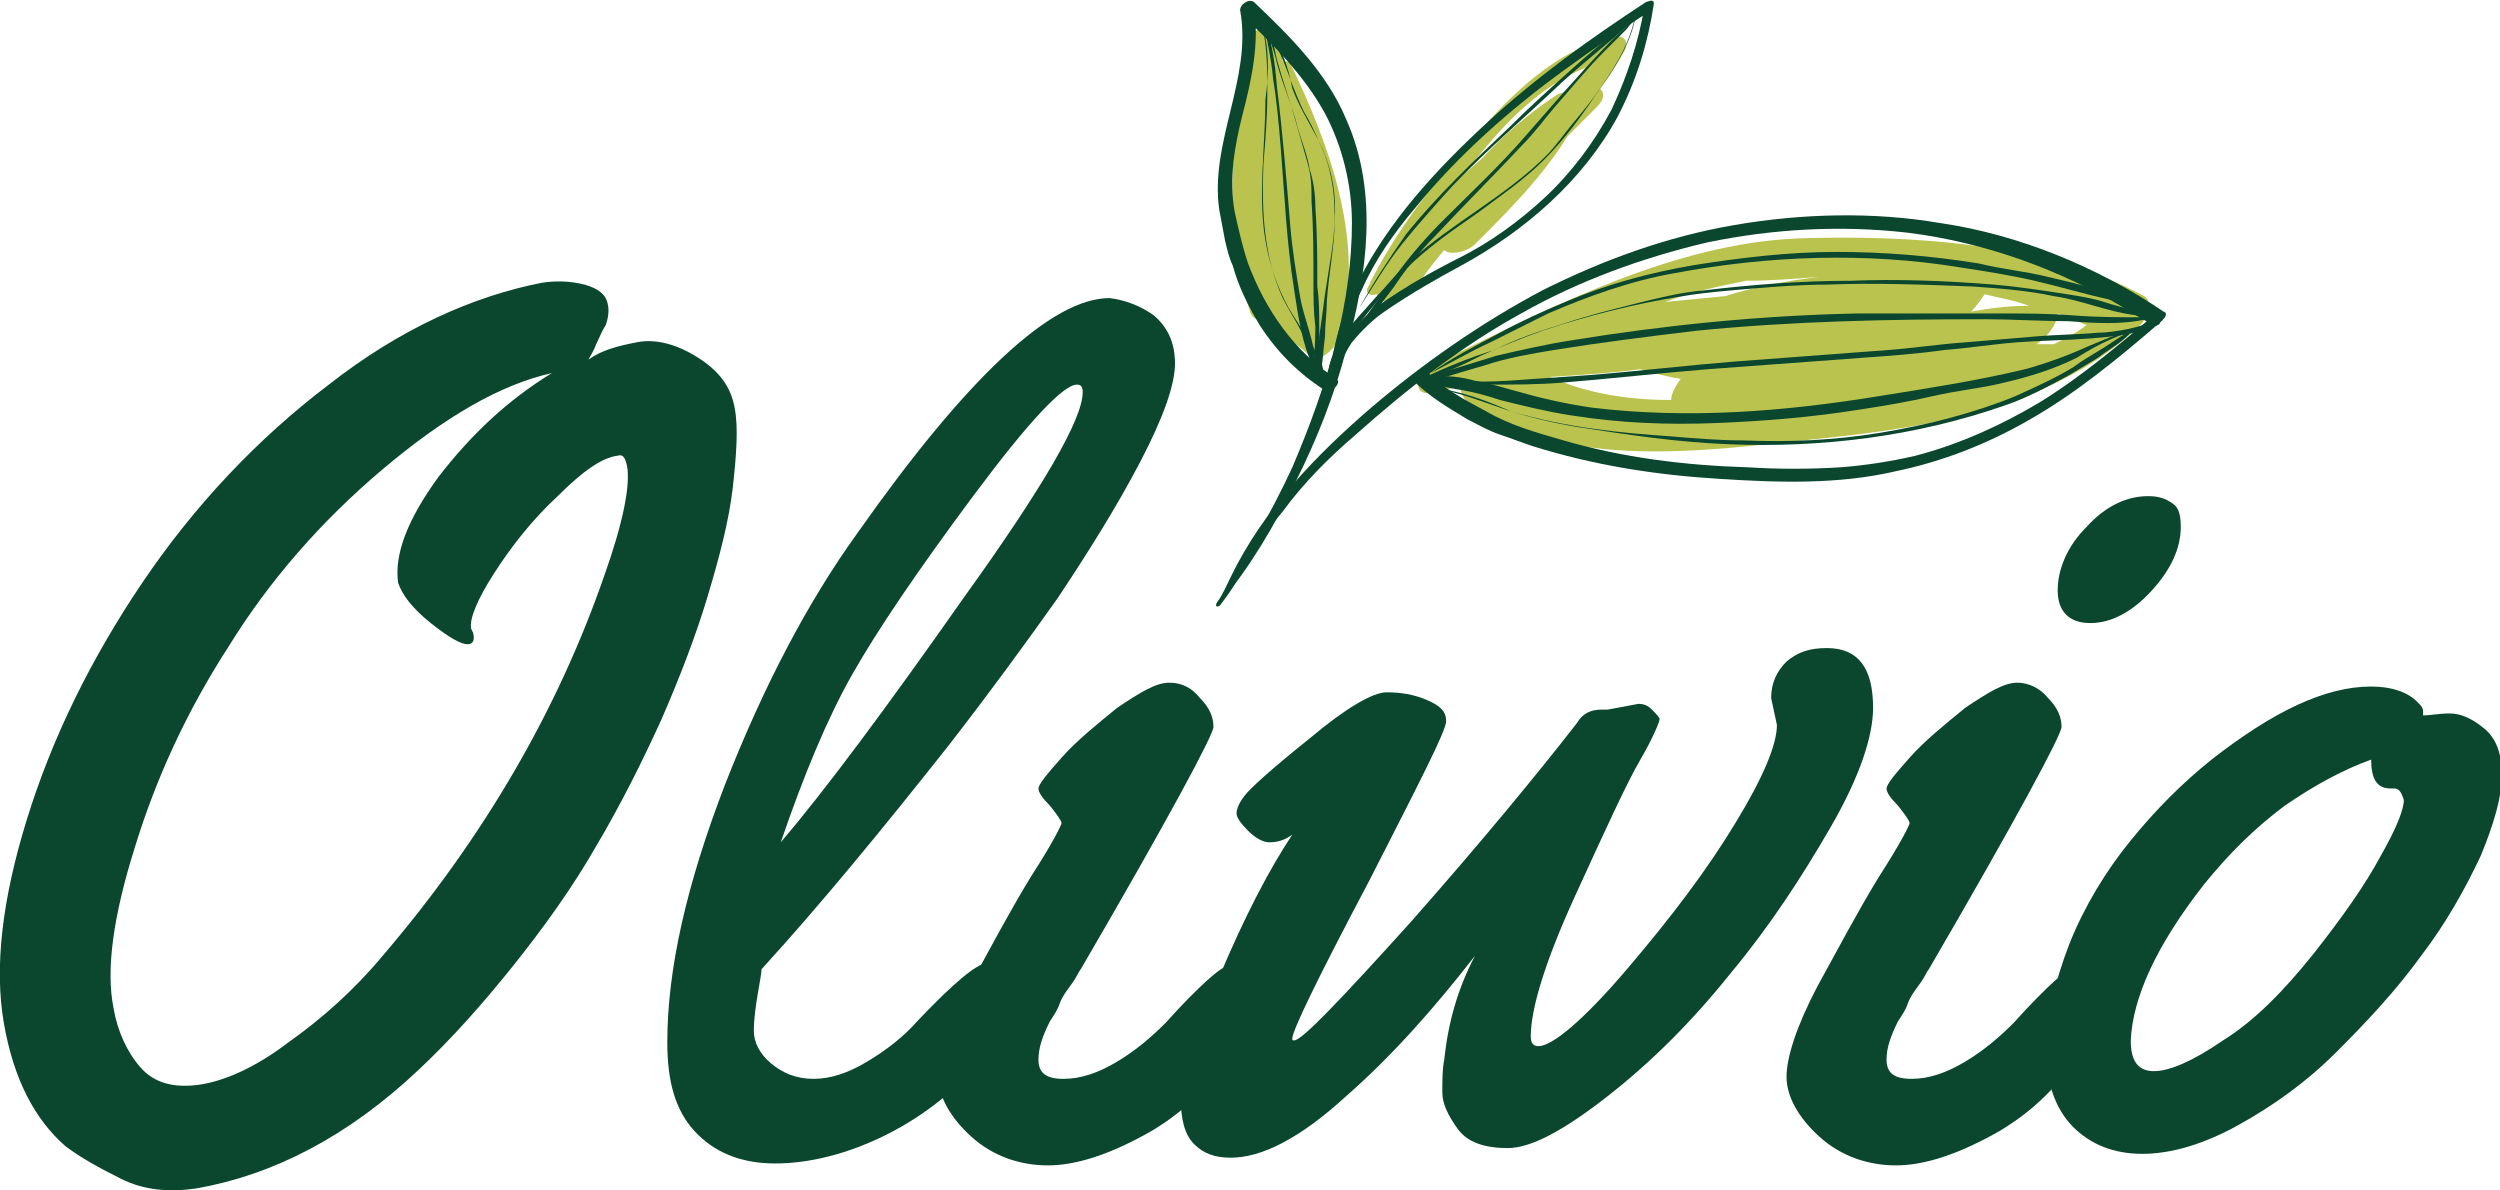 <?xml version="1.0" encoding="UTF-8"?>
<!-- Generator: Adobe Illustrator 28.3.0, SVG Export Plug-In . SVG Version: 6.00 Build 0)  -->
<svg xmlns="http://www.w3.org/2000/svg" xmlns:xlink="http://www.w3.org/1999/xlink" version="1.1" id="OBJECTS" x="0px" y="0px" viewBox="0 0 130 61.9" style="enable-background:new 0 0 130 61.9;" xml:space="preserve">
<style type="text/css">
	.st0{fill:#BAC34E;}
	.st1{fill:#0A472E;}
</style>
<g>
	<g>
		<g>
			<path class="st0" d="M67.1,3.3c0-0.1-0.1-0.1-0.2-0.1c0,0-0.1,0-0.2,0c0,0,0,0,0-0.1c0-0.3-0.1-0.6-0.1-0.9c0-0.1,0-0.1-0.1-0.2     c0,0,0-0.1,0-0.2c0.2-1-1.8-0.2-1.8,0.6c0,0.2,0,0.3-0.1,0.5l0,0c-0.4,4.6-1.1,8.7,0.4,13.3c0.1,0.4,0.5,0.5,0.9,0.4     c0,0.1,0,0.1,0.1,0.2c0.4,0.5,0.4,0.7,0.9,0.8H67c0.4,0.3,0.8,0.6,1.1,0.9c0.6,0.5,1.5-0.6,1.6-1.1C71,12.6,69.2,7.7,67.1,3.3z"></path>
			<path class="st0" d="M83.9,1.9c-3,0.7-5.3,3-7.2,5.2c-2.1,2.3-4.2,5-5.6,7.9l0,0c-0.1,0.3,0.2,0.4,0.5,0.3     c0.1,0.7,1.6,0.4,2.1-0.4c0.4-0.7,0.9-1.3,1.4-1.9c0.3,0.3,1.2,0.1,1.6-0.3c1.8-1.8,3.5-3.5,4.8-5.6c0.5-0.5,1-1,1.5-1.5     s0.4-0.8,0.2-1c0.5-0.6,0.9-1.3,1.3-2C84.7,2.1,84.4,1.8,83.9,1.9z M82.5,3.5c-0.4,0.4-0.7,0.9-1.1,1.3c-0.2,0-0.4,0.1-0.7,0.3     C79.4,6,78.2,7,77.1,8.2c-0.3,0.3-0.6,0.5-0.9,0.8C78,6.6,80,4.5,82.5,3.5z"></path>
			<path class="st0" d="M111.5,15.4c-5.1-2.8-12.4-3.2-18.1-3c-6.3,0.3-12.4,3.4-17.9,6.1c-0.1,0-0.2,0-0.4,0.1     c-0.2,0.1-0.4,0.2-0.6,0.3c-0.7,0.4-1.3,1.8,0.1,1.5c0.5-0.1,0.9-0.2,1.4-0.4c-0.1,0.3,0,0.6,0.3,0.9c5.1,3.7,12.6,2.5,18.4,1.9     c5.9-0.6,12.3-1.7,16.7-6C111.6,16.5,112,15.7,111.5,15.4z M106.8,17.9c-0.3,0-0.6,0-0.9,0c0.6-0.4,1.1-1.1,1.1-1.6     c0.5,0.2,1,0.4,1.5,0.6C108,17.3,107.4,17.6,106.8,17.9z M102.5,16.2c0.3-0.3,0.5-0.6,0.7-0.9c0.8,0.2,1.5,0.3,2.3,0.6     C104.6,15.9,103.6,16,102.5,16.2z M94.6,14.4c-1.7,0.2-3.3,0.5-4.9,1c-1,0.1-2.1,0.2-3.1,0.3c1.3-0.5,2.7-0.8,4.2-1.1     C92,14.6,93.3,14.5,94.6,14.4z M80.6,19.6c1.6-0.1,3.2-0.2,4.7-0.4c0.7,0.2,1.4,0.4,2.1,0.5c-0.3,0.4-0.5,0.8-0.5,1.1     C84.8,20.8,82.6,20.5,80.6,19.6z"></path>
		</g>
		<g>
			<path class="st1" d="M63.5,31.4c0.3-0.4,0.6-0.8,0.8-1.2c0.3-0.4,0.6-0.9,0.8-1.3c0.5-0.8,1-1.6,1.6-2.3c1.1-1.5,2.4-2.8,3.8-4     c2.7-2.4,5.5-4.6,8.6-6.3c3-1.7,6.3-2.9,9.7-3.7c3.4-0.7,6.9-0.9,10.4-0.5c4,0.5,7.9,1.9,11.4,4c0.4,0.3,0.9,0.5,1.3,0.8     c0-0.2,0.1-0.4,0.1-0.5c-1.9,1.6-3.8,3.2-5.9,4.5c-2,1.2-4.2,2.2-6.5,2.8c-1.3,0.3-2.6,0.5-3.9,0.6c-1.6,0.1-3.2,0.1-4.8,0     c-3.3-0.1-6.5-0.5-9.6-1.4c-1.4-0.4-2.8-0.8-4-1.5c-1.1-0.6-2.3-1.2-3.1-2.1c-0.3-0.3-1,0.3-0.7,0.5c0.8,0.8,1.8,1.4,2.8,2     c0.6,0.3,1.1,0.6,1.7,0.8c0.6,0.2,1.1,0.4,1.7,0.6c3.2,1,6.4,1.5,9.7,1.7c3.1,0.2,6.2,0.3,9.2-0.4c2.4-0.5,4.7-1.4,6.8-2.6     c2.5-1.4,4.8-3.3,7-5.2c0.1-0.1,0.4-0.4,0.1-0.5c-3.4-2.3-7.5-4-11.6-4.6c-3.5-0.6-7.2-0.5-10.7,0.1s-6.8,1.8-10,3.4     c-3.2,1.7-6.2,3.8-8.9,6.1c-2.9,2.5-5.6,5.3-7.3,8.8c-0.2,0.4-0.4,0.9-0.7,1.3C63.1,31.6,63.4,31.6,63.5,31.4L63.5,31.4z"></path>
			<path class="st1" d="M63.4,31.4c1.6-1.9,2.9-4.1,4-6.4c1.1-2.2,2-4.5,2.6-6.8c1.1-3.9,1.7-8.2,0-12c-1-2.4-2.9-4.3-4.8-6.1     c-0.3-0.2-0.8,0.2-0.7,0.5c0.6,3.5-1.6,6.8-1.1,10.3c0.1,0.5,0.2,1.1,0.3,1.6c0.1,0.4,0.2,0.9,0.4,1.3c0.3,1.1,0.8,2.1,1.4,3.1     c0.9,1.4,2,2.5,3.4,3.4c0.3,0.2,0.9-0.4,0.6-0.6c-2.2-1.4-3.7-3.6-4.6-6c-0.3-0.9-0.5-1.8-0.7-2.7c-0.3-1.7,0-3.4,0.4-5     c0.5-1.9,0.9-3.8,0.6-5.7c-0.3,0.1-0.5,0.3-0.7,0.4c1.7,1.6,3.3,3.2,4.4,5.2c0.9,1.7,1.4,3.7,1.4,5.7s-0.3,4.1-0.8,6.1     c-0.6,2.3-1.4,4.5-2.3,6.6C66.1,26.7,64.7,29,63.4,31.4C63.3,31.5,63.4,31.5,63.4,31.4L63.4,31.4z"></path>
			<path class="st1" d="M69.2,19.9c0.3-1.7,0.8-3.3,1.6-4.8c0.7-1.6,1.7-3,2.8-4.3c2.2-2.7,4.9-5.1,7.8-7.2c1.5-1.1,3-2.1,4.5-3.1     c-0.1,0-0.3,0-0.4-0.1c-0.3,1.8-0.9,3.6-1.7,5.3c-0.9,1.7-2.1,3.3-3.5,4.6c-1.3,1.2-2.8,2.3-4.4,3.1c-1.4,0.7-2.8,1.5-4.1,2.4     c-0.7,0.5-1.4,1.2-2,1.9C69.3,18.4,68.9,19.1,69.2,19.9c-0.1,0.2,0.2,0,0.2-0.1c0.2-0.7,0.5-1.4,0.9-2c0.5-0.6,1.1-1.2,1.7-1.6     c1.3-0.9,2.7-1.7,4-2.4c3.3-1.8,6.3-4.4,8.1-7.7c1-1.9,1.6-3.9,1.9-5.9c0-0.3-0.3-0.1-0.4-0.1C82.7,2,79.9,4,77.3,6.4     s-5.1,5.1-6.7,8.3C69.8,16.3,69.2,18.1,69.2,19.9C69.1,20,69.2,19.9,69.2,19.9L69.2,19.9z"></path>
			<path class="st1" d="M73.9,19.9c1.1-0.2,2.2-0.6,3.3-0.9c1.2-0.4,2.4-0.6,3.6-0.8c2.5-0.4,4.9-0.7,7.4-1c5-0.5,10-0.6,15-0.6     c1.4,0,2.9,0.1,4.3,0.1c1.4,0.1,2.8,0.2,4.1-0.1c0.1,0,0.2-0.1,0-0.1c-1.3,0-2.5,0-3.8-0.1s-2.5-0.1-3.8-0.1c-2.5,0-5,0-7.4,0     c-5,0.1-10,0.6-14.9,1.4c-1.3,0.2-2.6,0.5-3.9,0.8c-1.3,0.4-2.5,0.8-3.8,1.1C73.9,19.8,73.8,19.9,73.9,19.9L73.9,19.9z"></path>
			<path class="st1" d="M73.9,19.7C75,19.5,76,19,77,18.5c1.1-0.5,2.1-0.9,3.2-1.3c2.4-0.8,4.8-1.4,7.3-1.8c1.2-0.2,2.5-0.3,3.7-0.4     c1.2-0.1,2.5-0.2,3.8-0.2c2.5-0.1,5.1,0,7.6,0.1c1.4,0.1,2.8,0.2,4.2,0.5c0.7,0.1,1.4,0.3,2.1,0.5c0.7,0.2,1.4,0.4,2.2,0.5     l0.1-0.1c-0.6-0.3-1.2-0.4-1.8-0.6c-0.6-0.2-1.3-0.3-1.9-0.4c-1.3-0.2-2.6-0.4-3.8-0.5c-2.5-0.2-5-0.3-7.5-0.2     c-2.5,0-5.1,0.2-7.6,0.5c-1.2,0.1-2.4,0.4-3.6,0.7c-1.2,0.3-2.4,0.6-3.6,1c-1.3,0.4-2.5,0.8-3.7,1.4     C76.4,18.6,75.2,19.1,73.9,19.7C73.9,19.6,73.9,19.7,73.9,19.7L73.9,19.7z"></path>
			<path class="st1" d="M74.4,19.4c1-0.5,2-1.1,3.1-1.6c1-0.5,2-1,3-1.5c2.1-0.9,4.3-1.7,6.6-2.1c4.8-0.9,9.9-1.1,14.8-0.3     c1.3,0.2,2.6,0.4,3.9,0.7s2.6,0.7,4,1l0.1-0.1c-1-0.6-2.2-0.8-3.4-1.1c-1.2-0.3-2.4-0.4-3.6-0.7c-2.5-0.4-4.9-0.6-7.4-0.6     s-5,0.3-7.5,0.7c-2.3,0.4-4.5,1-6.6,1.9c-1.2,0.5-2.3,1-3.4,1.6C76.7,18,75.5,18.6,74.4,19.4C74.3,19.4,74.3,19.4,74.4,19.4     L74.4,19.4z"></path>
			<path class="st1" d="M73.8,19.7C75,20,76.2,20,77.4,20c1.3,0,2.6,0,3.8-0.1c2.5-0.2,5.1-0.5,7.6-0.7c2.7-0.2,5.4-0.4,8.1-0.6     c1.4-0.1,2.8-0.2,4.2-0.4c1.3-0.1,2.5-0.3,3.8-0.4s2.5-0.1,3.8-0.2c1.2-0.1,2.4-0.2,3.5-0.7c0.1,0,0.2-0.2,0-0.2     c-0.5,0.1-1,0.3-1.5,0.4s-1.1,0.2-1.6,0.2c-1.1,0.1-2.2,0.1-3.3,0.2c-1.2,0.1-2.4,0.2-3.6,0.3c-1.4,0.1-2.7,0.3-4,0.4     c-2.7,0.2-5.3,0.4-8,0.6c-2.5,0.2-5,0.5-7.5,0.7c-1.4,0.1-2.8,0.2-4.3,0.3C76.7,19.9,75.3,19.8,73.8,19.7L73.8,19.7L73.8,19.7z"></path>
			<path class="st1" d="M111.7,17c-1.1,0.1-2.1,0.6-3.1,1c-1.1,0.5-2.2,0.9-3.3,1.2c-2.5,0.6-5.1,1-7.6,1.4     c-4.9,0.8-9.9,1.2-14.9,0.6c-1.4-0.2-2.7-0.5-4.1-0.9c-0.7-0.2-1.4-0.4-2-0.5c-0.7-0.2-1.5-0.3-2.2-0.2c-0.1,0-0.3,0.2-0.2,0.3     c0.6,0.2,1.2,0.3,1.8,0.4c0.6,0.1,1.3,0.3,1.9,0.5c1.2,0.3,2.4,0.6,3.7,0.8c2.5,0.4,5,0.5,7.5,0.4s5-0.3,7.5-0.7     c1.3-0.2,2.5-0.4,3.8-0.7c1.3-0.3,2.5-0.4,3.7-0.7c1.3-0.3,2.6-0.7,3.8-1.3C109.1,17.9,110.3,17.3,111.7,17     C111.7,17.1,111.7,17,111.7,17L111.7,17z"></path>
			<path class="st1" d="M74.6,20.2c1.3,0.2,2.5,0.7,3.7,1.1s2.5,0.7,3.7,0.9c2.6,0.4,5.2,0.8,7.9,0.9c4.8,0.2,9.7-0.4,14.3-2     c1.2-0.4,2.3-1,3.4-1.6c0.5-0.3,1-0.6,1.5-0.9c0.5-0.4,1.1-0.7,1.6-1.2c0.1-0.1,0-0.1-0.1-0.1c-0.5,0.3-0.9,0.6-1.4,0.9     s-1,0.6-1.4,0.9c-1,0.6-1.9,1-3,1.5c-2.2,0.9-4.6,1.5-7,1.9S93,23,90.6,22.9c-1.2,0-2.4-0.1-3.6-0.2c-1.4-0.1-2.7-0.2-4.1-0.4     c-1.5-0.2-2.9-0.5-4.3-0.9C77.2,20.8,75.9,20.3,74.6,20.2L74.6,20.2L74.6,20.2z"></path>
			<path class="st1" d="M70.7,16c0.7-1.1,1.4-2.3,2.2-3.3c0.8-1,1.7-2,2.6-3c1.8-1.9,3.8-3.6,5.7-5.4c1.2-1.1,2.5-2.1,3.7-3.2     C85,1,84.9,0.8,84.8,1c-1.1,0.9-2.2,1.8-3.3,2.8c-1,0.9-2,1.8-3,2.8c-1.9,1.8-3.8,3.6-5.4,5.6C72.2,13.5,71.4,14.7,70.7,16     C70.7,16.1,70.7,16,70.7,16L70.7,16z"></path>
			<path class="st1" d="M85.1,0.4c-0.2,1.6-1,2.9-1.9,4.2c-0.4,0.6-0.9,1.2-1.4,1.8s-0.9,1.2-1.4,1.7c-2.1,2.1-4.9,3.5-7.1,5.5     c-0.7,0.6-1.2,1.3-1.8,1.9c-0.6,0.7-1.2,1.3-1.7,2c-0.1,0.1,0.1,0.1,0.1,0.1c0.6-0.5,1.1-1.2,1.6-1.8c0.5-0.6,1.1-1.3,1.6-1.8     c1.1-1.1,2.4-2,3.7-2.9c1.2-0.9,2.4-1.7,3.5-2.8c1-1,1.9-2.2,2.7-3.4C84,3.5,85,2,85.1,0.4L85.1,0.4L85.1,0.4z"></path>
			<path class="st1" d="M85.5,0.8C85.3,0.8,85.1,1,85,1c-0.3,0.3-0.7,0.6-1,0.9c-0.9,0.9-1.7,1.8-2.6,2.8c-0.7,0.8-1.4,1.6-2.1,2.4     c-1.3,1.5-2.8,2.9-4.2,4.3c-0.9,0.9-1.7,1.8-2.5,2.9s-1.6,2.1-2.2,3.2c0,0.1,0,0,0.1,0c0.7-0.8,1.3-1.7,2-2.6     c0.6-0.9,1.3-1.8,2.1-2.6c1.5-1.6,3.1-3.2,4.6-4.8c0.6-0.6,1.1-1.3,1.7-2c0.8-0.9,1.6-1.9,2.5-2.8c0.4-0.4,0.8-0.8,1.2-1.2     C84.8,1.2,85.2,0.8,85.5,0.8C85.5,0.9,85.5,0.8,85.5,0.8L85.5,0.8z"></path>
			<path class="st1" d="M65.6,1.2c0.3,1.2,0.3,2.4,0.3,3.7c0,1.2-0.1,2.4-0.2,3.6c-0.1,2.4,0,4.8,1,7c0.3,0.6,0.7,1.2,1,1.8     c0.4,0.6,0.7,1.3,1,1.9h0.1c-0.1-0.6-0.5-1.1-0.8-1.6s-0.7-1.1-1-1.6c-0.6-1.1-1-2.3-1.2-3.5c-0.4-2.4,0-4.9,0-7.3     C66,3.7,66,2.4,65.6,1.2C65.6,1.1,65.6,1.1,65.6,1.2L65.6,1.2z"></path>
			<path class="st1" d="M65.7,1.4c0.7,0.8,1.1,1.9,1.5,3c0.2,0.5,0.4,1,0.6,1.4c0.3,0.5,0.6,1.1,0.8,1.6c0.6,1.2,0.8,2.5,0.8,3.8     c0,1.4-0.3,2.7-0.5,4.1c-0.1,0.8-0.2,1.5-0.3,2.2c0,0.4-0.1,0.8-0.1,1.1c0,0.4-0.1,0.7-0.1,1.1c0,0.1,0.2,0,0.2-0.1     c0.2-0.6,0.2-1.4,0.3-2.1c0-0.6,0.1-1.3,0.1-1.9c0.1-1.4,0.4-2.8,0.4-4.1c0.1-1.3-0.1-2.5-0.6-3.7c-0.5-1.1-1.2-2.1-1.6-3.2     C67,3.5,66.6,2.2,65.7,1.4C65.8,1.4,65.7,1.4,65.7,1.4L65.7,1.4z"></path>
			<path class="st1" d="M65.7,1c0.2,0.1,0.3,0.6,0.4,0.8c0.1,0.4,0.2,0.8,0.3,1.3c0.3,1.1,0.7,2.2,1,3.3c0.2,0.7,0.4,1.4,0.6,2.1     s0.2,1.3,0.2,2c0.1,1.4,0.1,2.8,0.1,4.2c0,0.8,0,1.5,0.1,2.3c0,0.8-0.1,1.6,0,2.4c0,0.1,0.1,0,0.1-0.1c0.2-0.7,0.1-1.5,0.1-2.3     c0-0.7,0-1.4-0.1-2.1c0-1.4,0-2.7-0.1-4.1c0-0.7-0.1-1.4-0.3-2c-0.1-0.7-0.4-1.4-0.6-2.1c-0.3-1.2-0.8-2.3-1.1-3.4     c-0.1-0.5-0.3-1-0.4-1.4C66,1.5,65.9,1.1,65.7,1C65.7,0.9,65.7,1,65.7,1L65.7,1z"></path>
			<path class="st1" d="M65.6,0.6c0.2,1.2,0.5,2.3,0.6,3.5c0.2,1.2,0.3,2.4,0.4,3.6c0.2,2.5,0.3,4.9,0.7,7.4c0.2,1.3,0.4,2.8,1,4     c0,0,0.1,0,0.1-0.1c0-1.2-0.6-2.4-0.8-3.6c-0.2-1.2-0.4-2.4-0.5-3.6c-0.2-2.4-0.4-4.9-0.7-7.3C66.3,3.2,66.1,1.9,65.6,0.6     C65.7,0.6,65.6,0.6,65.6,0.6L65.6,0.6z"></path>
		</g>
	</g>
	<path class="st1" d="M33.1,17.8c1-0.2,2.1,0.1,3.2,0.8c1.1,0.7,1.7,1.5,1.9,2.6c0.2,1,0.1,2.4-0.1,4.2c-0.2,1.7-0.7,3.6-1.3,5.6   s-1.4,4.1-2.4,6.4c-1,2.2-2.1,4.4-3.4,6.6c-1.2,2.1-2.7,4.2-4.3,6.2s-3.2,3.8-4.9,5.4c-3.7,3.5-7.6,5.5-11.6,6.2   c-1.4,0.2-2.7,0.1-3.9-0.5s-2.1-1.1-2.9-1.7c-1.6-1.4-2.7-3.5-3.2-6.4s-0.1-6.4,1.2-10.6s3.3-8.3,6-12.3s6-7.5,9.7-10.3   c3.7-2.9,7.5-4.6,11.1-5.3c0.7-0.1,1.4-0.1,2.2,0.1c0.7,0.2,1.1,0.5,1.2,1c0.1,0.4,0,0.8-0.1,1.1c-0.2,0.3-0.3,0.6-0.5,1   c-0.1,0.3-0.3,0.6-0.4,0.8C31.3,18.2,32.1,18,33.1,17.8z M24.6,32.9c0.1,0.4,0,0.6-0.3,0.6s-0.9-0.3-1.9-1.1s-1.5-1.5-1.7-2.1   c-0.2-1.5,0.5-3.3,2.1-5.5c1.7-2.2,3.6-4,5.9-5.4c-2.7,0.6-5.6,2.3-8.8,5s-5.9,5.8-8,9.2C9.7,37,8.1,40.5,7,44.1   c-1.1,3.5-1.5,6.3-1.1,8.3c0.2,1.2,0.7,2.3,1.4,3.1s1.7,1.1,3.1,0.9c1.3-0.2,2.9-0.9,4.6-2.2c1.7-1.2,3.4-2.7,4.9-4.5   C25.2,43.5,29,36.9,31.4,30c1-2.8,1.4-4.8,1.2-5.8c-0.1-0.4-0.2-0.6-0.5-0.5c-0.8,0.1-1.8,0.8-3.1,2.1c-1.3,1.2-2.4,2.6-3.3,4   s-1.3,2.4-1.2,2.9L24.6,32.9z"></path>
	<path class="st1" d="M60,16.4c0.7,0.6,1.1,1.4,1.1,2.5s-0.6,2.8-1.8,5.1s-2.7,4.7-4.3,7.1c-1.7,2.4-3.6,5-5.7,7.7   c-3.4,4.3-6.6,8.2-9.7,11.6c0,0.2-0.1,0.7-0.2,1.3s-0.2,1.3-0.2,1.9c0,0.6,0.3,1.2,0.9,1.7s1.3,0.8,2.2,0.8s1.8-0.3,2.8-0.9   c1-0.6,1.9-1.3,2.6-2.1c1.9-2,3.1-3,3.6-3s0.7,0.7,0.7,2.1v0.6c0,0.8-0.1,1.3-0.4,1.7c-1.6,2-3.5,3.5-5.5,4.5s-4,1.5-5.8,1.5   s-3.2-0.6-4.2-1.7c-1-1.1-1.4-2.6-1.4-4.6c0-3.8,1-8.2,3-13.4c2-5.1,4.3-9.5,6.9-13.1c5.7-8.1,10.1-12.2,13.1-12.2   C58.5,15.6,59.3,15.9,60,16.4z M56.3,20.4c0-0.3-0.1-0.4-0.3-0.4c-0.7,0-2.5,1.9-5.4,5.8s-5,7-6.3,9.3s-2.5,5.2-3.7,8.7   c2.3-2.7,5.5-7,9.5-12.7C54.2,25.4,56.3,21.8,56.3,20.4z"></path>
	<path class="st1" d="M64.6,52.8c0,0.6-0.1,1-0.2,1.3c-1,1.9-2.5,3.5-4.5,4.7c-2.1,1.2-3.9,1.8-5.4,1.8s-2.9-0.5-4-1.5   S48.8,57,48.8,56s0.5-2.6,1.6-4.7c1.1-2,2.1-3.9,3.2-5.7c1.1-1.7,1.6-2.7,1.6-2.8s-0.2-0.4-0.6-0.9C54.2,41.5,54,41.2,54,41   s0.4-0.7,1.2-1.6c0.8-0.9,1.8-1.7,2.9-2.6c1.2-0.8,2-1.3,2.7-1.3s1.2,0.3,1.6,0.8c0.5,0.5,0.7,1,0.7,1.5c0,0.4-2.3,4.7-6.9,12.6   c-0.1,0.1-0.2,0.4-0.5,0.8c-0.3,0.4-0.5,0.7-0.6,1s-0.3,0.6-0.5,0.9c-0.4,0.8-0.6,1.4-0.6,2c0,0.7,0.4,1,1.3,1s1.8-0.3,2.8-0.9   c1-0.6,1.8-1.3,2.5-2c1.8-2,2.9-2.9,3.1-2.9C64.3,50.2,64.6,51,64.6,52.8z"></path>
	<path class="st1" d="M92.4,37.7l-0.3-1.4c0-0.8,0.3-1.4,0.8-1.9c0.6-0.5,1.2-0.7,2.1-0.7c1.6,0,2.4,1,2.4,3.1   c0,1.5-0.7,3.6-2.2,6.2c-1.5,2.6-3.2,5.2-5.2,7.6c-2,2.5-4.1,4.6-6.4,6.4c-2.3,1.8-4,2.7-5.2,2.7s-2.1-0.3-2.6-1S75,57.4,75,56.8   s0-1.2,0.1-1.7c0.2-1.9,0.7-3.7,1.6-5.4c-2.1,2.7-4.3,5.2-6.7,7.3c-2.4,2.2-4.4,3.2-6,3.2c-0.8,0-1.4-0.2-1.9-0.7s-0.7-1.3-0.7-2.4   s0.7-3.2,2-6.3s2.6-5.6,3.8-7.4c-0.4,0.3-0.8,0.4-1.2,0.4c-0.3,0-0.7-0.2-1.1-0.6c-0.4-0.4-0.6-0.7-0.6-0.9s0.1-0.5,0.4-0.9   s1.4-1.4,3.4-3c1.9-1.6,3.3-2.4,4-2.4s1.4,0.1,2.1,0.4c0.7,0.3,1,0.6,1,1.1s-1.4,3.2-4,8.3c-2.7,5.1-4,7.8-4,8.2   c0,0.1,0,0.1,0.1,0.1c0.4,0,2.4-2.1,6.1-6.2c3.7-4.2,6.5-7.6,8.6-10.3c0.3-0.5,0.7-0.7,1.3-0.7h0.3l1.6-0.3c0.3,0,0.5,0.1,0.7,0.3   s0.4,0.4,0.4,0.5s-0.3,0.9-1,2.1c-0.7,1.2-1.8,3.6-3.4,7.1s-2.3,5.9-2.3,7.3c0,0.3,0.1,0.5,0.4,0.5c0.7,0,2.3-1.3,4.6-4   c2.3-2.7,4.2-5.2,5.7-7.7C91.7,40.4,92.4,38.7,92.4,37.7z"></path>
	<path class="st1" d="M108.7,52.8c0,0.6-0.1,1-0.2,1.3c-1,1.9-2.5,3.5-4.5,4.7c-2.1,1.2-3.9,1.8-5.4,1.8s-2.9-0.5-4-1.5   S92.9,57,92.9,56s0.5-2.6,1.6-4.7c1.1-2,2.1-3.9,3.2-5.7c1.1-1.7,1.6-2.7,1.6-2.8s-0.2-0.4-0.6-0.9c-0.4-0.4-0.6-0.7-0.6-0.9   s0.4-0.7,1.2-1.6c0.8-0.9,1.8-1.7,2.9-2.6c1.2-0.8,2-1.3,2.7-1.3c0.6,0,1.2,0.3,1.6,0.8c0.5,0.5,0.7,1,0.7,1.5   c0,0.4-2.3,4.7-6.9,12.6c-0.1,0.1-0.2,0.4-0.5,0.8c-0.3,0.4-0.5,0.7-0.6,1s-0.3,0.6-0.5,0.9c-0.4,0.8-0.6,1.4-0.6,2   c0,0.7,0.4,1,1.3,1s1.8-0.3,2.8-0.9c1-0.6,1.8-1.3,2.5-2c1.8-2,2.9-2.9,3.1-2.9C108.4,50.2,108.7,51,108.7,52.8z M113.4,27.4   c0,1.1-0.5,2.2-1.5,3.3c-1,1.1-2.1,1.7-3.2,1.7s-1.7-0.6-1.7-1.7s0.5-2.3,1.5-3.3c1-1.1,2.1-1.6,3.2-1.6c0.5,0,0.9,0.1,1.3,0.4   C113.3,26.4,113.4,26.8,113.4,27.4z"></path>
	<path class="st1" d="M127.4,37.1c0.6,0,1.2,0.3,1.8,0.8c0.6,0.5,0.9,1.3,0.9,2.4s-0.4,2.5-1.1,4.2c-0.8,1.7-1.8,3.5-3.1,5.2   c-1.3,1.8-2.8,3.4-4.4,5s-3.3,2.8-5.1,3.8c-1.8,1-3.5,1.5-5,1.5s-2.7-0.5-3.6-1.4s-1.4-2.3-1.4-3.9c0-1.7,0.4-3.5,1.2-5.6   c0.8-2,1.9-3.8,3.2-5.4c1.3-1.6,2.7-3,4.2-4.2c3.2-2.5,5.9-3.8,8.3-3.8c1.1,0,1.9,0.3,2.4,0.8c0.2,0.2,0.3,0.3,0.3,0.5v0.2   C126.4,37.2,126.8,37.1,127.4,37.1z M124.5,41h-0.2c-0.7,0-1-0.5-1-1.5c-1.4,0.5-2.9,1.3-4.5,2.4c-1.6,1.2-2.9,2.5-4.2,4.1   c-2.5,3.2-3.7,5.9-3.8,8.1c0,1.1,0.4,1.6,1.2,1.6c0.8,0,2-0.5,3.6-1.6c1.6-1,3.1-2.5,4.7-4.5c1.5-1.9,2.7-3.6,3.5-5.1   c0.8-1.4,1.2-2.4,1.2-2.9C124.9,41.3,124.8,41,124.5,41z"></path>
</g>
</svg>
